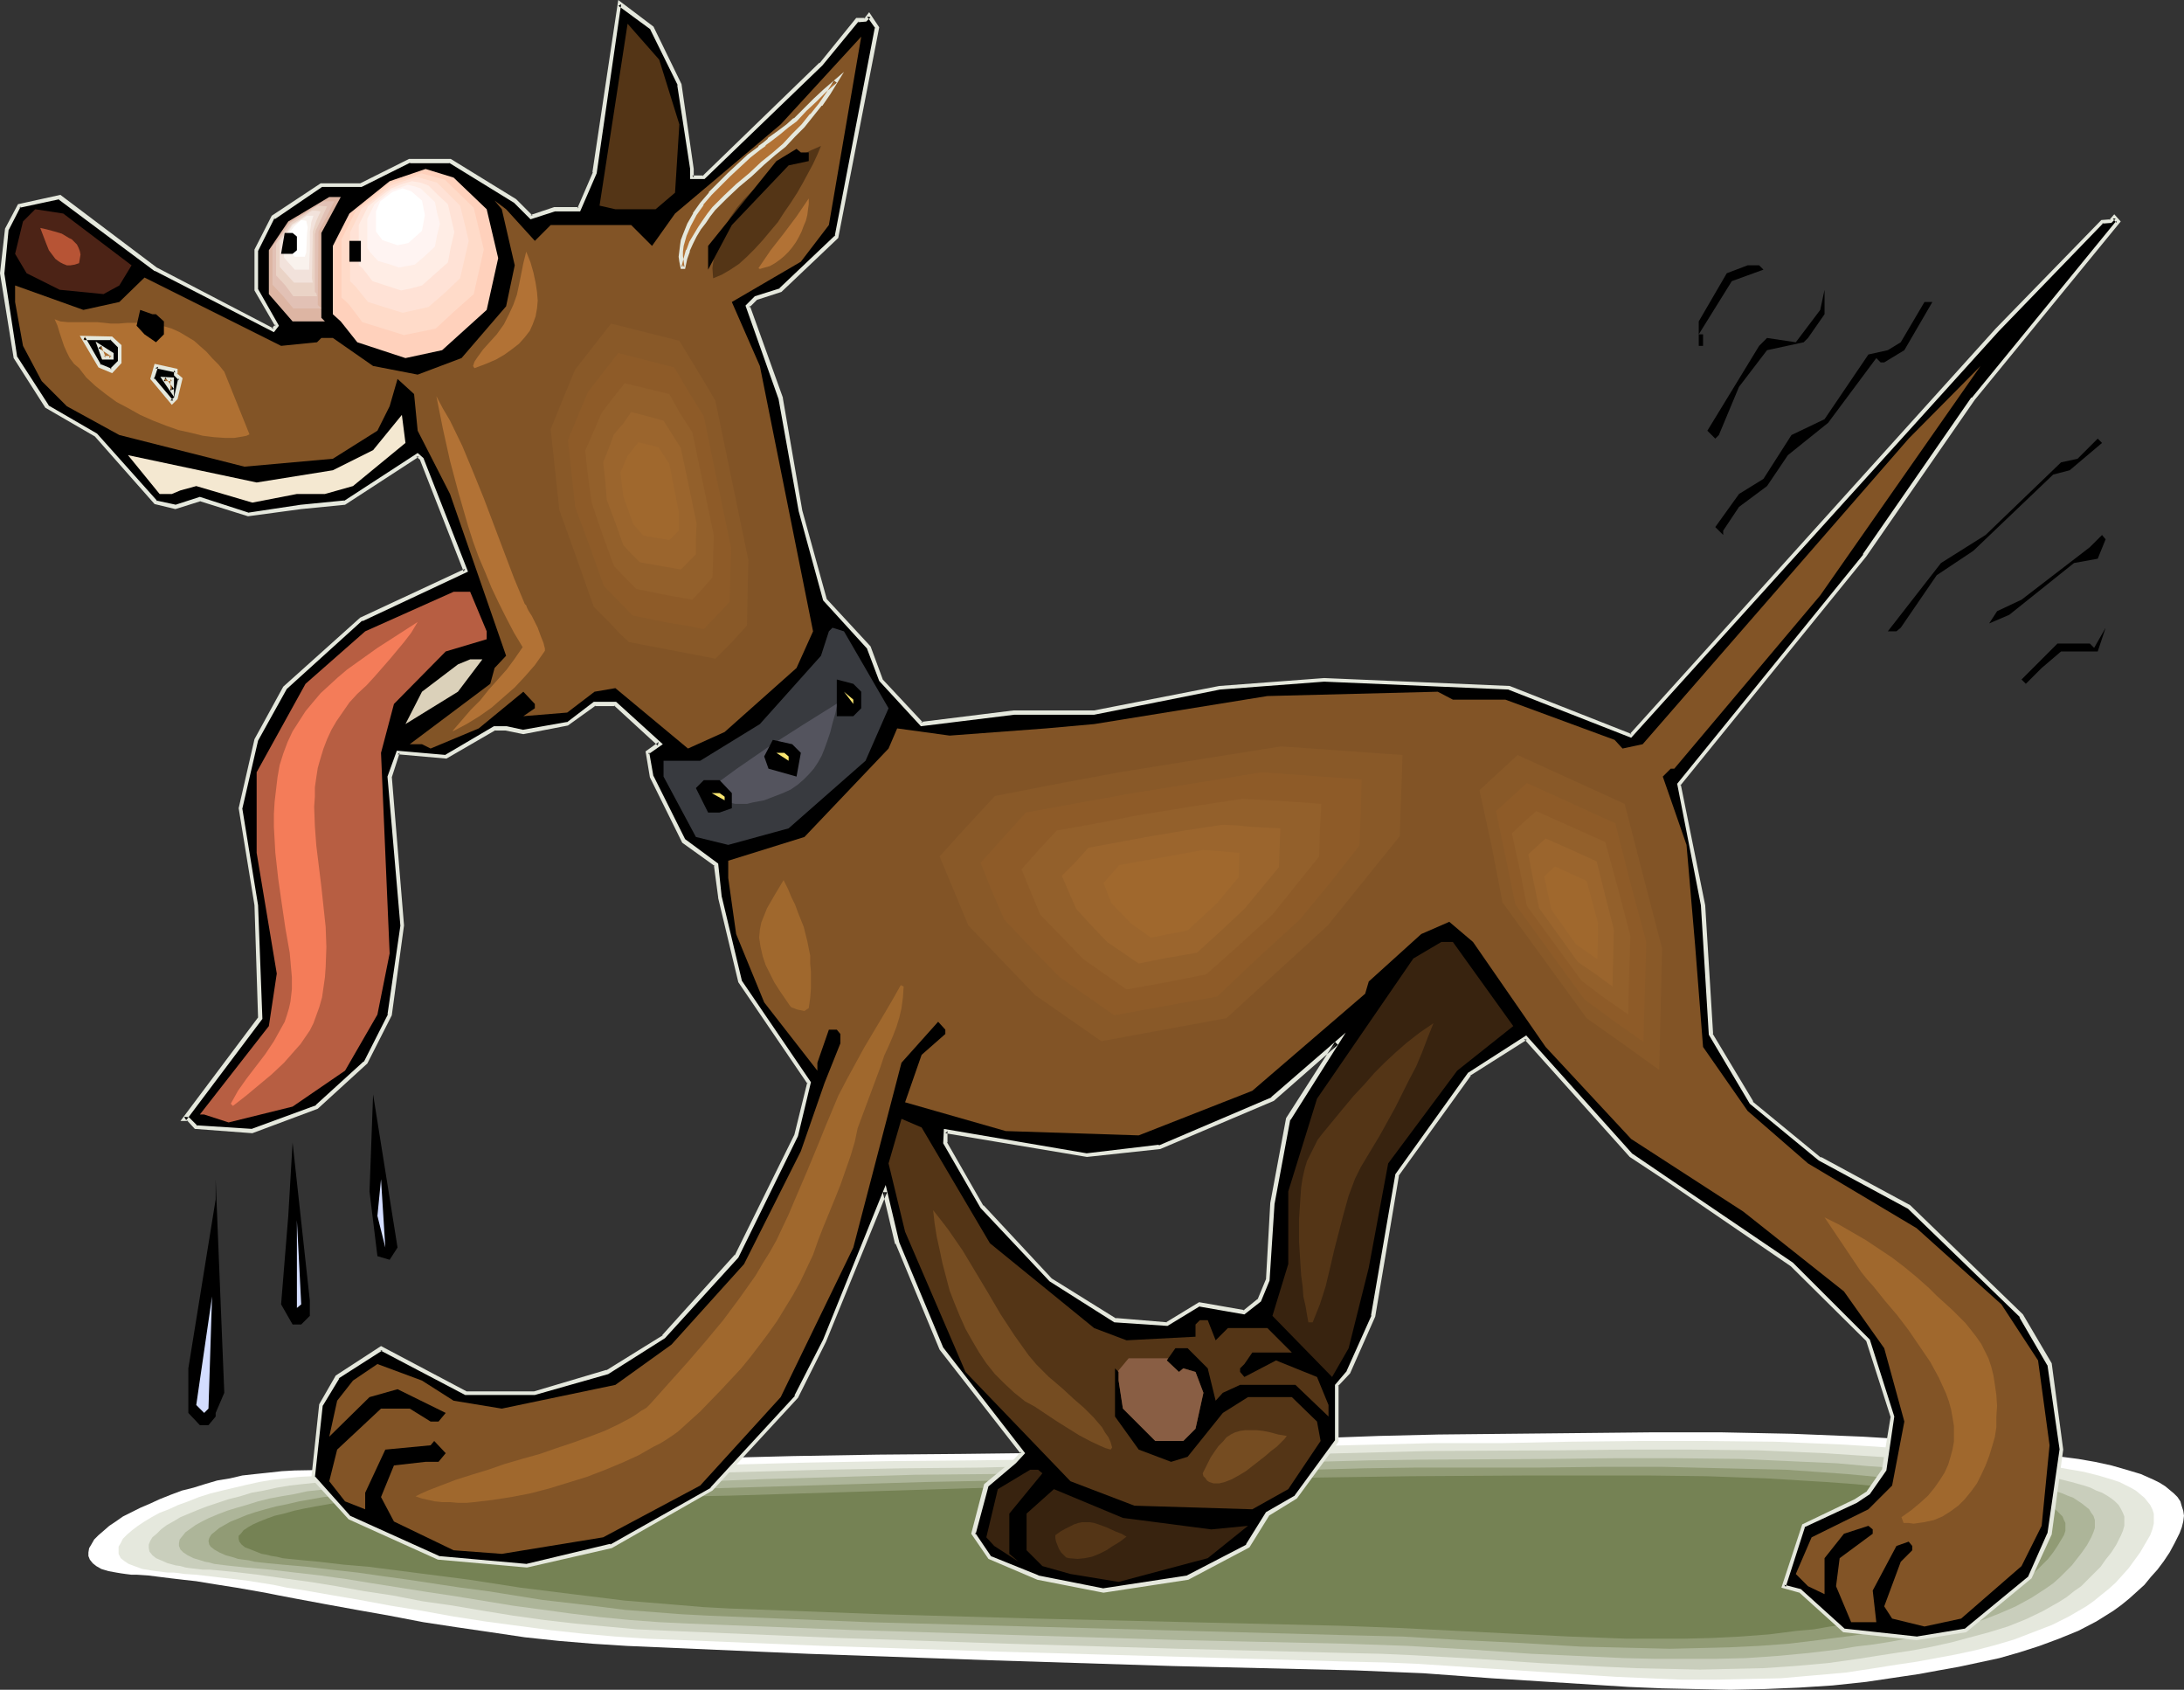 <?xml version="1.0" encoding="UTF-8" standalone="no"?>
<svg
   version="1.0"
   width="129.895mm"
   height="100.473mm"
   id="svg97"
   sodipodi:docname="Dog - Excited 3.wmf"
   xmlns:inkscape="http://www.inkscape.org/namespaces/inkscape"
   xmlns:sodipodi="http://sodipodi.sourceforge.net/DTD/sodipodi-0.dtd"
   xmlns="http://www.w3.org/2000/svg"
   xmlns:svg="http://www.w3.org/2000/svg">
  <rect width="100%" height="100%" fill="#333333" stroke="none"/>
  <sodipodi:namedview
     id="namedview97"
     pagecolor="#ffffff"
     bordercolor="#000000"
     borderopacity="0.25"
     inkscape:showpageshadow="2"
     inkscape:pageopacity="0.0"
     inkscape:pagecheckerboard="0"
     inkscape:deskcolor="#d1d1d1"
     inkscape:document-units="mm" />
  <defs
     id="defs1">
    <pattern
       id="WMFhbasepattern"
       patternUnits="userSpaceOnUse"
       width="6"
       height="6"
       x="0"
       y="0" />
  </defs>
  <path
     style="fill:#ffffff;fill-opacity:1;fill-rule:evenodd;stroke:none"
     d="m 66.256,330.453 9.211,-0.162 9.211,-0.162 18.422,-0.646 18.746,-0.646 18.746,-0.646 18.746,-0.485 18.907,-0.485 19.069,-0.323 18.907,-0.162 13.413,-0.162 13.413,-0.485 13.413,-0.646 13.413,-0.808 26.826,-1.454 13.251,-0.485 13.413,-0.323 31.835,-0.323 15.837,-0.162 h 15.998 l 15.837,0.323 7.918,0.323 7.918,0.323 7.918,0.485 7.918,0.646 7.918,0.808 7.918,0.97 1.454,0.162 1.454,0.162 3.07,0.323 3.555,0.485 3.555,0.485 3.717,0.485 3.717,0.646 3.717,0.808 3.394,0.97 3.232,0.97 1.454,0.646 1.454,0.646 1.293,0.646 1.293,0.808 0.97,0.808 0.97,0.808 0.808,0.808 0.646,0.97 0.323,1.131 0.323,0.97 0.162,1.131 -0.162,1.293 -0.323,1.293 -0.485,1.293 -1.131,2.262 -1.131,2.101 -1.293,1.939 -1.454,1.939 -1.454,1.616 -1.454,1.778 -1.778,1.616 -1.616,1.454 -1.778,1.454 -1.778,1.293 -3.878,2.424 -4.04,2.101 -4.363,1.778 -4.363,1.616 -4.525,1.454 -4.525,1.293 -4.525,0.97 -4.525,0.97 -4.525,0.808 -4.363,0.808 -4.363,0.646 -7.595,1.131 -7.595,0.808 -7.595,0.485 -7.757,0.323 -7.595,0.162 -7.757,-0.162 -7.595,-0.162 -7.595,-0.323 -15.352,-0.97 -15.352,-0.97 -15.352,-1.131 -7.757,-0.323 -7.595,-0.323 -40.885,-0.97 -40.885,-1.293 -41.046,-1.454 -40.885,-1.778 -7.595,-0.485 -7.757,-0.646 -7.595,-0.808 -7.595,-1.131 -7.757,-1.131 -7.434,-1.131 -7.595,-1.454 -7.272,-1.293 -7.11,-1.293 -6.949,-1.293 -3.394,-0.646 -3.232,-0.646 -6.464,-1.131 -3.07,-0.485 -3.07,-0.485 -2.909,-0.485 -2.909,-0.323 -2.747,-0.323 -2.586,-0.323 -2.586,-0.323 -2.424,-0.162 h -1.293 l -1.293,-0.162 -1.131,-0.162 -0.97,-0.162 -1.778,-0.323 -1.616,-0.485 -1.131,-0.646 -0.808,-0.646 -0.646,-0.808 -0.323,-0.808 v -0.808 l 0.162,-0.97 0.485,-0.808 0.646,-1.131 0.97,-0.97 1.131,-0.97 1.293,-1.131 1.454,-0.97 1.616,-1.131 1.939,-0.97 1.939,-0.97 2.262,-0.97 2.101,-0.97 2.424,-0.97 2.586,-0.97 2.586,-0.646 2.586,-0.808 2.747,-0.808 2.909,-0.485 2.747,-0.646 2.909,-0.323 3.07,-0.323 2.909,-0.323 z"
     id="path1" />
  <path
     style="fill:#e5e8dd;fill-opacity:1;fill-rule:evenodd;stroke:none"
     d="m 73.205,331.746 17.938,-0.323 17.938,-0.485 17.938,-0.646 18.261,-0.485 18.261,-0.646 18.261,-0.485 18.261,-0.323 18.422,-0.162 12.928,-0.162 12.928,-0.485 51.874,-2.585 12.928,-0.323 12.928,-0.323 h 15.352 l 15.514,-0.323 15.352,-0.162 h 15.352 l 15.352,0.162 7.757,0.323 7.595,0.323 7.757,0.485 7.595,0.646 7.595,0.646 7.757,0.97 2.747,0.323 3.07,0.323 3.394,0.485 3.394,0.323 7.11,1.293 3.717,0.646 3.232,0.808 3.232,0.97 1.454,0.485 1.293,0.646 1.293,0.646 1.131,0.646 0.97,0.808 0.97,0.808 0.646,0.808 0.646,0.808 0.485,0.97 0.323,0.97 v 1.131 1.131 l -0.323,1.293 -0.485,1.293 -1.131,1.939 -1.131,1.939 -1.293,1.778 -1.293,1.778 -1.454,1.616 -1.454,1.616 -1.616,1.454 -1.616,1.293 -1.778,1.454 -1.616,1.131 -3.878,2.262 -3.878,1.939 -4.202,1.616 -4.202,1.616 -4.363,1.293 -4.363,1.131 -4.525,0.97 -4.363,0.808 -4.363,0.808 -4.363,0.646 -2.101,0.323 -1.939,0.323 -7.434,1.131 -7.272,0.646 -7.434,0.646 -7.272,0.162 -7.434,0.162 h -7.434 l -7.434,-0.323 -7.434,-0.323 -14.867,-0.97 -7.272,-0.485 -7.595,-0.485 -14.706,-0.97 -7.595,-0.323 -7.272,-0.162 -39.592,-1.131 -39.592,-1.131 -39.592,-1.293 -39.592,-1.616 -7.272,-0.485 -7.272,-0.646 -7.434,-0.808 -7.272,-0.97 -7.272,-0.97 -7.272,-1.131 -7.11,-1.293 -6.949,-1.131 -6.949,-1.293 -6.626,-1.131 -6.464,-1.131 -3.232,-0.485 -3.07,-0.646 -6.141,-0.97 -5.656,-0.646 -2.747,-0.323 -2.747,-0.323 -2.586,-0.162 -2.424,-0.323 h -1.454 l -1.293,-0.162 -1.293,-0.162 -1.131,-0.162 -0.97,-0.162 -0.97,-0.162 -1.778,-0.646 -1.293,-0.485 -0.97,-0.646 -0.808,-0.646 -0.485,-0.97 v -0.646 -0.97 l 0.485,-0.808 0.485,-0.97 0.97,-0.97 1.131,-0.97 1.293,-0.97 1.454,-0.97 1.616,-0.97 1.778,-0.97 2.101,-0.808 2.101,-0.97 2.262,-0.808 2.424,-0.97 2.586,-0.808 2.586,-0.646 2.747,-0.646 2.747,-0.646 2.909,-0.646 2.909,-0.485 2.909,-0.323 3.07,-0.323 3.07,-0.162 z"
     id="path2" />
  <path
     style="fill:#c9cebc;fill-opacity:1;fill-rule:evenodd;stroke:none"
     d="m 80.315,332.716 17.291,-0.162 17.291,-0.323 17.614,-0.323 17.453,-0.646 35.229,-0.97 17.776,-0.323 17.614,-0.162 12.605,-0.323 12.443,-0.323 50.096,-2.424 12.605,-0.323 12.605,-0.323 29.573,-0.162 14.867,-0.162 h 14.867 l 15.029,0.162 14.867,0.646 7.272,0.485 7.434,0.485 7.434,0.646 7.434,0.808 2.586,0.323 3.07,0.323 3.232,0.485 3.394,0.323 6.949,1.131 3.394,0.646 3.232,0.808 2.909,0.808 1.454,0.485 1.293,0.646 1.293,0.485 1.131,0.646 0.97,0.646 0.808,0.646 0.808,0.808 0.485,0.808 0.485,0.97 0.323,0.808 v 0.97 1.131 l -0.323,1.131 -0.485,1.131 -0.97,1.939 -1.131,1.778 -1.293,1.616 -1.131,1.616 -1.454,1.454 -1.454,1.454 -1.454,1.454 -1.616,1.131 -1.616,1.293 -1.778,1.131 -3.717,2.101 -3.717,1.778 -4.04,1.616 -4.202,1.293 -4.202,1.131 -4.202,1.131 -4.363,0.97 -4.202,0.808 -4.202,0.646 -2.101,0.323 -2.101,0.323 -4.04,0.646 -6.949,0.97 -7.272,0.646 -7.11,0.485 -7.11,0.162 -7.11,0.162 -7.11,-0.162 -7.272,-0.162 -7.11,-0.323 -14.382,-0.808 -14.382,-0.97 -14.221,-0.808 -7.272,-0.323 -7.11,-0.162 -38.299,-0.97 -38.299,-1.131 -38.299,-1.293 -38.299,-1.616 -6.949,-0.323 -6.949,-0.646 -6.949,-0.646 -6.949,-0.808 -6.949,-0.97 -6.949,-1.131 -6.626,-1.131 -6.787,-0.97 -6.626,-1.293 -6.464,-0.97 -6.302,-1.131 -5.979,-0.97 -5.979,-0.808 -5.818,-0.808 -5.494,-0.646 -5.171,-0.485 h -1.616 l -1.293,-0.162 -1.454,-0.162 -1.131,-0.162 -1.131,-0.323 -1.131,-0.162 -1.778,-0.485 -1.454,-0.646 -1.131,-0.485 -0.808,-0.646 -0.646,-0.808 -0.162,-0.808 v -0.808 l 0.323,-0.808 0.485,-0.808 0.97,-0.808 0.97,-0.97 1.293,-0.97 1.454,-0.808 1.616,-0.97 1.939,-0.808 1.939,-0.808 2.101,-0.808 2.424,-0.808 2.424,-0.808 2.586,-0.646 2.586,-0.808 2.747,-0.485 2.909,-0.646 2.909,-0.485 2.909,-0.323 3.07,-0.323 3.07,-0.323 3.07,-0.162 z"
     id="path3" />
  <path
     style="fill:#adb599;fill-opacity:1;fill-rule:evenodd;stroke:none"
     d="m 87.426,334.008 h 16.645 l 16.968,-0.162 16.806,-0.485 16.968,-0.323 16.968,-0.646 16.968,-0.485 16.968,-0.485 17.13,-0.162 12.12,-0.323 11.958,-0.323 24.24,-1.131 24.24,-0.97 12.12,-0.323 11.958,-0.162 28.765,-0.162 14.382,-0.162 h 14.382 l 14.382,0.162 14.221,0.646 7.272,0.323 7.11,0.646 7.11,0.485 7.11,0.808 2.586,0.323 2.909,0.162 3.07,0.485 3.394,0.323 6.626,0.97 3.394,0.646 3.07,0.646 2.909,0.808 1.454,0.485 1.131,0.485 1.293,0.485 0.97,0.646 0.97,0.646 0.808,0.646 0.808,0.646 0.485,0.808 0.485,0.646 0.323,0.97 v 0.97 0.808 l -0.323,0.97 -0.485,1.131 -0.97,1.778 -1.131,1.616 -1.131,1.454 -1.131,1.454 -1.454,1.454 -1.293,1.293 -1.454,1.293 -1.616,1.131 -3.232,2.101 -3.555,1.939 -3.717,1.616 -3.717,1.454 -4.04,1.131 -4.04,1.131 -4.04,0.97 -4.202,0.808 -4.202,0.808 -4.04,0.646 -4.04,0.485 -3.878,0.646 -6.787,0.808 -6.949,0.646 -6.949,0.485 -6.787,0.162 h -6.949 -6.949 l -6.787,-0.162 -6.949,-0.323 -13.898,-0.646 -6.949,-0.485 -6.949,-0.485 -13.898,-0.808 -13.898,-0.485 -36.845,-0.808 -37.006,-1.131 -36.845,-1.131 -37.006,-1.454 -6.626,-0.323 -6.626,-0.485 -6.626,-0.646 -6.626,-0.808 -13.09,-1.778 -12.766,-2.101 -6.464,-0.97 -6.141,-0.97 -6.141,-0.97 -5.979,-0.97 -5.818,-0.808 -5.656,-0.646 -5.494,-0.646 -5.494,-0.485 -1.454,-0.162 -1.616,-0.162 -1.454,-0.162 -1.293,-0.162 -1.293,-0.162 -1.131,-0.323 -0.97,-0.162 -0.97,-0.323 -1.616,-0.485 -1.293,-0.646 -0.97,-0.646 -0.646,-0.646 -0.323,-0.808 v -0.646 l 0.162,-0.808 0.646,-0.808 0.646,-0.808 1.131,-0.808 1.131,-0.808 1.454,-0.808 1.616,-0.808 1.939,-0.808 2.101,-0.808 2.101,-0.646 2.262,-0.646 2.586,-0.808 2.586,-0.646 2.586,-0.485 2.909,-0.485 2.909,-0.646 5.979,-0.646 6.141,-0.485 z"
     id="path4" />
  <path
     style="fill:#919b75;fill-opacity:1;fill-rule:evenodd;stroke:none"
     d="m 94.374,335.14 16.322,0.162 16.16,-0.162 16.322,-0.162 16.322,-0.485 32.643,-0.97 16.322,-0.485 16.483,-0.323 11.635,-0.162 11.635,-0.485 46.702,-1.778 11.797,-0.323 11.635,-0.162 h 27.634 l 13.898,-0.162 h 13.898 l 13.736,0.323 13.898,0.323 6.949,0.485 6.787,0.485 6.787,0.646 6.949,0.646 2.586,0.162 2.747,0.323 2.909,0.323 3.232,0.323 6.464,0.808 3.232,0.646 2.909,0.646 2.909,0.646 2.586,0.97 1.131,0.485 0.97,0.485 0.97,0.485 0.808,0.646 0.646,0.646 0.646,0.646 0.323,0.808 0.323,0.646 v 0.808 0.97 l -0.323,0.97 -0.485,0.808 -0.97,1.616 -0.97,1.454 -1.131,1.454 -1.293,1.293 -1.293,1.293 -1.293,1.131 -2.909,2.101 -3.07,1.939 -3.394,1.778 -3.555,1.454 -3.717,1.293 -3.878,1.131 -3.878,0.97 -3.878,0.808 -4.04,0.808 -7.918,1.293 -3.878,0.485 -3.717,0.485 -6.626,0.808 -6.626,0.485 -6.626,0.323 -6.626,0.162 -6.787,0.162 -6.626,-0.162 -13.413,-0.323 -13.251,-0.808 -13.413,-0.646 -13.413,-0.808 -13.251,-0.323 -35.714,-0.97 -35.552,-0.97 -35.714,-0.97 -35.714,-1.454 -6.141,-0.323 -6.302,-0.485 -6.302,-0.485 -6.302,-0.808 -12.443,-1.454 -12.12,-1.939 -6.141,-0.808 -11.797,-1.778 -5.818,-0.808 -5.656,-0.808 -5.818,-0.646 -5.494,-0.646 -5.494,-0.485 -1.616,-0.162 -1.778,-0.162 -1.454,-0.162 -1.454,-0.162 -1.293,-0.323 -1.293,-0.162 -1.131,-0.162 -0.97,-0.323 -1.778,-0.485 -1.454,-0.646 -1.131,-0.646 -0.808,-0.646 -0.323,-0.485 -0.162,-0.808 0.162,-0.646 0.485,-0.808 0.808,-0.646 0.97,-0.808 1.131,-0.646 1.454,-0.808 1.616,-0.646 1.939,-0.808 1.939,-0.646 2.262,-0.646 2.424,-0.646 2.424,-0.485 2.747,-0.646 2.747,-0.485 2.747,-0.485 2.909,-0.323 6.141,-0.646 6.302,-0.323 z"
     id="path5" />
  <path
     style="fill:#758254;fill-opacity:1;fill-rule:evenodd;stroke:none"
     d="m 101.323,336.271 15.675,0.323 15.837,0.162 15.675,-0.323 15.675,-0.323 15.837,-0.485 15.675,-0.485 31.512,-0.97 22.462,-0.646 22.462,-0.808 22.462,-0.646 11.312,-0.162 11.15,-0.162 26.664,-0.162 h 13.251 13.413 l 13.251,0.162 13.413,0.485 13.251,0.808 6.626,0.485 6.626,0.646 2.424,0.323 2.586,0.162 2.909,0.323 3.07,0.323 6.302,0.808 3.07,0.485 2.909,0.485 2.586,0.646 2.586,0.808 0.97,0.485 1.131,0.485 0.808,0.485 0.808,0.485 0.646,0.646 0.646,0.485 0.323,0.646 0.162,0.808 0.162,0.646 -0.162,0.808 -0.162,0.808 -0.485,0.808 -0.808,1.454 -1.131,1.293 -0.97,1.293 -1.293,1.131 -1.131,1.131 -1.293,1.131 -2.909,1.939 -2.909,1.616 -3.232,1.616 -3.555,1.293 -3.555,1.131 -3.717,0.97 -3.717,0.97 -3.717,0.646 -3.878,0.808 -7.595,0.97 -3.717,0.646 -3.717,0.323 -6.302,0.808 -6.464,0.485 -6.302,0.323 -6.464,0.162 h -6.302 -6.464 l -12.928,-0.485 -12.928,-0.646 -12.766,-0.646 -12.766,-0.646 -12.928,-0.485 -34.259,-0.808 -34.421,-0.808 -34.421,-0.97 -34.259,-1.293 -5.979,-0.323 -5.818,-0.485 -11.797,-0.97 -11.797,-1.454 -11.635,-1.454 -11.474,-1.778 -11.312,-1.454 -11.312,-1.454 -5.656,-0.485 -5.494,-0.646 -1.778,-0.162 -1.778,-0.162 -1.616,-0.162 -1.616,-0.162 -1.454,-0.162 -1.293,-0.323 -1.131,-0.162 -1.293,-0.323 -0.97,-0.162 -0.808,-0.323 -0.808,-0.323 -0.808,-0.323 -1.293,-0.485 -0.808,-0.646 -0.485,-0.646 -0.162,-0.646 v -0.646 l 0.485,-0.485 0.646,-0.808 0.97,-0.646 1.131,-0.646 1.454,-0.646 1.616,-0.646 1.778,-0.646 2.101,-0.485 2.262,-0.646 2.262,-0.485 2.586,-0.485 2.747,-0.485 2.747,-0.485 2.909,-0.323 2.909,-0.323 6.141,-0.485 6.464,-0.323 z"
     id="path6" />
  <path
     style="fill:#000000;fill-opacity:1;fill-rule:evenodd;stroke:none"
     d="m 286.032,270.342 3.555,-18.906 10.827,-16.967 -14.382,12.443 -25.371,10.827 -16.322,1.939 -31.835,-5.494 v 2.585 l 8.242,14.382 15.352,16.482 14.544,9.049 11.635,0.97 7.434,-4.525 10.019,1.778 3.394,-2.585 1.778,-4.686 z M 152.712,19.068 l 2.909,18.906 v 1.939 h 2.586 l 26.341,-25.531 8.242,-9.857 h 1.778 l 0.808,-0.97 1.778,2.747 -9.05,46.861 -12.605,11.958 -5.494,1.778 -1.939,1.939 7.434,20.684 4.525,25.37 5.333,19.876 10.019,10.827 2.586,7.11 9.211,10.019 20.846,-2.585 h 17.938 l 28.118,-5.494 23.594,-1.939 41.531,1.939 27.472,10.665 82.254,-91.137 23.594,-24.4 h 1.939 l 0.808,-0.97 0.808,0.97 -32.482,39.751 -24.402,35.227 -41.854,51.547 5.494,27.147 1.778,28.925 9.05,15.351 15.514,12.766 19.877,10.665 25.371,24.562 6.302,10.827 2.586,19.229 -2.586,18.906 -4.363,9.857 -14.706,11.958 -10.827,1.778 -16.322,-1.778 -9.858,-9.049 -3.717,-0.97 4.525,-13.574 11.635,-5.494 2.909,-1.939 3.555,-5.171 1.778,-11.958 -5.333,-17.129 -17.291,-17.129 -28.118,-19.068 -7.918,-5.332 -23.755,-26.501 -12.605,8.241 -16.322,22.784 -5.333,31.51 -5.494,12.604 -2.747,2.909 v 12.604 l -9.211,12.604 -6.302,3.717 -4.363,7.272 -13.574,7.11 -18.907,2.909 -14.706,-2.909 -10.827,-4.363 -3.717,-5.494 2.909,-10.827 6.302,-5.332 1.778,-1.939 -18.099,-23.592 -10.019,-23.592 -2.747,-11.635 -13.574,33.449 -6.302,12.766 -19.069,20.684 -22.624,12.766 -18.907,4.525 -19.877,-1.778 -20.038,-9.049 -8.08,-9.049 1.778,-16.321 3.555,-6.302 9.858,-6.464 19.069,10.019 h 15.514 l 16.322,-4.686 12.605,-7.918 16.322,-18.098 13.574,-27.147 2.747,-11.796 -15.514,-22.784 -4.525,-18.906 -0.808,-7.272 -7.272,-5.332 -7.11,-14.543 -0.97,-5.332 2.586,-1.939 -9.858,-9.049 h -4.686 l -6.141,4.525 -9.858,1.778 -3.878,-0.808 h -2.586 l -10.989,6.302 -10.827,-0.808 -1.778,5.332 2.747,33.449 -2.747,20.037 -5.494,10.827 -10.827,9.857 -14.544,5.494 -12.605,-0.808 -1.778,-1.939 h -0.97 l 17.13,-22.623 -0.808,-25.37 -3.555,-21.815 3.555,-15.351 6.302,-11.635 17.13,-15.513 23.594,-10.988 -9.858,-25.047 -0.97,-0.808 -16.322,10.665 -9.858,0.97 -11.797,1.778 -10.989,-3.555 -5.494,1.778 L 35.067,112.952 21.493,97.763 10.504,91.299 3.394,80.472 0.485,61.405 1.454,51.386 4.202,46.215 13.413,44.276 35.067,60.597 61.408,74.17 62.216,73.201 57.691,65.121 v -8.888 l 3.717,-7.433 10.827,-7.11 h 8.888 l 10.989,-5.494 h 9.05 l 14.544,8.887 3.717,3.717 5.171,-1.778 h 5.494 l 3.555,-8.08 5.656,-38.135 7.272,5.494 z"
     id="path7" />
  <path
     style="fill:#e5e8dd;fill-opacity:1;fill-rule:evenodd;stroke:none"
     d="m 286.516,270.342 v 0.162 l 3.555,-19.068 v 0.323 l 12.443,-19.714 -16.806,14.543 h 0.162 l -25.371,10.827 v -0.162 l -16.322,1.939 h 0.162 l -32.158,-5.494 -0.162,3.232 8.403,14.543 15.514,16.482 14.544,9.211 11.958,0.808 7.434,-4.525 -0.323,0.162 10.181,1.778 3.717,-2.909 1.939,-4.686 1.131,-17.452 h -0.97 l -0.97,17.29 v -0.162 l -1.939,4.686 0.162,-0.323 -3.394,2.747 0.323,-0.162 -10.181,-1.778 -7.434,4.525 h 0.323 l -11.635,-0.97 0.162,0.162 -14.544,-9.049 v 0 l -15.352,-16.482 v 0.162 l -8.242,-14.382 0.162,0.162 v -2.585 l -0.485,0.485 31.835,5.332 16.483,-1.778 25.533,-10.827 14.382,-12.604 -0.646,-0.646 -10.989,17.129 -3.555,19.068 v 0 z"
     id="path8" />
  <path
     style="fill:#e5e8dd;fill-opacity:1;fill-rule:evenodd;stroke:none"
     d="m 152.389,19.229 -0.162,-0.162 2.909,18.906 v 0 2.262 h 3.232 l 26.502,-25.531 v 0 l 8.242,-10.019 -0.323,0.323 1.939,-0.162 0.97,-0.97 -0.808,-0.162 1.939,2.747 -0.162,-0.323 -9.05,47.023 0.162,-0.323 -12.605,11.958 h 0.162 l -5.656,1.778 -2.101,2.101 7.434,21.007 v 0 l 4.525,25.208 v 0 l 5.494,20.037 10.019,10.988 -0.162,-0.162 2.747,7.272 9.373,10.18 21.008,-2.585 v 0 h 17.938 l 28.28,-5.656 23.432,-1.778 v 0 l 41.531,1.778 h -0.162 l 27.634,10.827 82.578,-91.299 23.594,-24.4 -0.323,0.162 2.101,-0.162 0.97,-0.97 h -0.646 l 0.808,0.97 V 49.608 L 443.268,89.36 h -0.162 l -24.402,35.227 h 0.162 l -41.854,51.547 5.333,27.309 v 0 l 1.778,29.086 9.211,15.513 15.514,12.766 20.038,10.827 -0.162,-0.162 25.371,24.562 h -0.162 l 6.302,10.827 v -0.162 l 2.747,19.068 v -0.162 l -2.747,19.068 v -0.162 l -4.363,9.857 0.162,-0.162 -14.544,11.958 0.162,-0.162 -10.827,1.778 h 0.162 l -16.322,-1.778 0.162,0.162 -10.019,-9.049 -3.717,-0.97 0.323,0.485 4.363,-13.574 -0.162,0.162 11.797,-5.494 v 0 l 2.909,-1.939 3.717,-5.332 1.778,-12.119 -5.494,-17.29 -17.291,-17.29 -28.118,-19.068 -8.08,-5.494 0.162,0.162 -23.917,-26.663 -13.09,8.403 -16.322,22.784 -5.494,31.833 0.162,-0.162 -5.656,12.604 0.162,-0.162 -2.747,3.232 v 12.604 -0.162 l -9.211,12.604 0.162,-0.162 -6.464,3.717 -4.525,7.272 h 0.162 l -13.413,6.948 h 0.162 l -19.069,2.909 h 0.162 l -14.706,-2.909 h 0.162 l -10.827,-4.363 0.162,0.162 -3.717,-5.494 0.162,0.485 2.909,-10.827 -0.162,0.162 6.302,-5.332 2.101,-2.262 -18.422,-23.754 v 0 l -9.858,-23.592 v 0 l -3.07,-12.927 -14.059,34.742 -6.464,12.604 h 0.162 l -19.069,20.684 h 0.162 l -22.624,12.766 v -0.162 l -18.907,4.525 h 0.162 l -19.877,-1.778 h 0.162 l -20.038,-9.049 0.162,0.162 -8.08,-9.049 v 0.323 l 1.778,-16.321 v 0.162 l 3.717,-6.14 h -0.162 l 9.858,-6.302 h -0.485 l 19.069,10.019 h 15.675 l 16.483,-4.686 12.766,-8.08 16.483,-18.098 13.413,-27.309 2.909,-12.119 L 166.771,220.41 v 0 l -4.525,-18.906 v 0.162 l -0.808,-7.595 -7.434,-5.494 0.162,0.323 -7.272,-14.543 v 0.162 l -0.97,-5.494 -0.162,0.485 3.232,-2.262 -10.504,-9.534 h -5.01 l -6.141,4.686 0.162,-0.162 -10.019,1.778 h 0.162 l -3.717,-0.808 h -2.909 l -10.989,6.464 h 0.323 l -11.15,-0.97 -2.101,5.817 2.909,33.611 v -0.162 l -2.909,20.037 0.162,-0.162 -5.494,10.827 v -0.162 l -10.827,9.857 h 0.162 l -14.544,5.332 h 0.162 l -12.605,-0.808 0.323,0.162 -1.939,-1.939 -1.131,-0.162 0.485,0.808 17.13,-22.784 -0.97,-25.531 v 0 l -3.555,-21.815 v 0.162 l 3.555,-15.351 v 0 l 6.464,-11.635 -0.162,0.162 17.13,-15.513 v 0.162 l 23.755,-11.15 -10.019,-25.531 -1.293,-1.131 -16.645,10.827 0.162,-0.162 -9.858,0.97 -11.797,1.778 h 0.162 l -10.989,-3.555 -5.494,1.778 h 0.162 l -4.525,-0.97 0.323,0.162 -13.574,-15.19 -11.15,-6.464 0.323,0.162 -7.11,-10.988 v 0.162 L 0.97,61.405 v 0.162 l 0.97,-10.019 v 0.162 l 2.747,-5.332 -0.323,0.323 9.05,-1.939 H 13.09 L 34.744,60.92 h 0.162 l 26.664,13.735 1.131,-1.454 -4.686,-8.241 v 0.162 -8.888 0.162 l 3.717,-7.433 v 0.323 l 10.666,-7.272 h -0.162 9.05 l 10.989,-5.494 -0.162,0.162 h 9.05 l -0.323,-0.162 14.706,9.049 -0.162,-0.162 3.878,3.878 5.494,-1.778 h -0.162 5.818 l 3.717,-8.564 5.494,-37.974 -0.646,0.323 7.272,5.333 -0.162,-0.162 6.302,12.766 0.808,-0.323 L 146.894,5.979 138.976,0 l -5.818,38.782 0.162,-0.162 -3.555,8.241 0.323,-0.323 h -5.494 l -5.333,1.778 0.485,0.162 -3.717,-3.717 -14.706,-9.049 h -9.373 l -10.989,5.494 h 0.162 -9.05 l -10.989,7.272 -3.878,7.595 v 9.211 l 4.686,8.08 v -0.485 l -0.808,0.97 h 0.485 L 35.229,60.112 v 0 L 13.574,43.791 4.04,45.892 1.131,51.386 0,61.405 3.07,80.472 10.181,91.622 21.331,98.086 v 0 l 13.413,15.19 4.686,1.131 5.656,-1.778 h -0.162 l 10.827,3.393 11.958,-1.616 9.858,-0.97 16.645,-10.827 h -0.646 l 0.97,0.808 -0.162,-0.162 9.858,25.208 0.323,-0.646 -23.594,10.988 -17.291,15.513 -6.464,11.796 -3.555,15.513 3.555,21.815 v 0 l 0.808,25.37 v -0.162 l -17.453,23.269 h 1.778 l -0.323,-0.162 1.778,1.939 12.928,0.97 14.706,-5.494 L 82.578,238.993 88.072,228.166 90.819,207.968 88.072,174.518 v 0.162 l 1.778,-5.494 -0.485,0.323 10.989,0.97 11.15,-6.464 -0.323,0.162 h 2.586 -0.162 l 4.04,0.808 10.019,-1.939 6.302,-4.525 -0.323,0.162 h 4.686 l -0.323,-0.162 9.858,9.049 0.162,-0.808 -2.909,2.101 0.97,5.817 7.272,14.705 7.434,5.332 -0.323,-0.323 0.97,7.272 v 0.162 l 4.525,18.906 15.514,22.784 v -0.323 l -2.909,11.796 v 0 l -13.413,27.147 v -0.162 l -16.322,18.098 h 0.162 l -12.766,7.918 0.162,-0.162 -16.322,4.848 h 0.162 -15.514 0.162 l -19.23,-10.18 -10.181,6.625 -3.717,6.464 -1.778,16.644 8.403,9.211 20.038,9.049 20.038,1.778 19.069,-4.363 22.624,-12.927 19.23,-20.845 6.302,-12.604 13.736,-33.611 h -0.97 l 2.747,11.635 h 0.162 l 9.858,23.754 18.261,23.431 v -0.485 l -1.778,1.939 -6.464,5.332 -2.909,11.15 3.878,5.656 10.989,4.686 14.867,2.909 19.069,-2.909 13.736,-7.272 4.525,-7.272 -0.162,0.162 6.302,-3.878 9.373,-12.766 V 311.224 l -0.162,0.323 2.747,-2.909 5.656,-12.766 5.333,-31.672 -0.162,0.162 16.322,-22.623 h -0.162 l 12.766,-8.08 -0.646,-0.162 23.755,26.501 8.08,5.332 28.118,19.229 -0.162,-0.162 17.291,17.129 -0.162,-0.162 5.494,17.129 v -0.162 l -1.939,11.796 0.162,-0.162 -3.717,5.332 0.162,-0.162 -2.747,1.778 v 0 l -11.797,5.656 -4.686,14.22 4.04,1.131 -0.162,-0.162 10.019,9.049 16.483,1.778 11.15,-1.778 14.706,-12.119 4.525,-9.857 2.586,-19.068 -2.586,-19.391 -6.464,-10.988 -25.371,-24.562 -20.038,-10.827 v 0.162 l -15.352,-12.604 h 0.162 l -9.211,-15.351 0.162,0.162 -1.778,-28.925 v 0 l -5.494,-27.147 -0.162,0.323 41.854,-51.547 v 0 L 443.915,89.845 v 0 l 32.805,-40.075 -1.454,-1.616 -1.131,1.293 0.323,-0.162 -2.101,0.162 -23.755,24.4 -82.254,91.137 h 0.485 l -27.472,-10.827 -41.693,-1.778 v 0 l -23.594,1.778 -28.118,5.494 v 0 h -17.938 -0.162 l -20.846,2.585 0.485,0.162 -9.211,-9.857 0.162,0.162 -2.747,-7.433 -10.019,-10.827 0.162,0.162 -5.494,-19.876 v 0 l -4.363,-25.208 v -0.162 l -7.434,-20.684 -0.162,0.485 1.939,-1.939 -0.162,0.162 5.494,-1.778 12.766,-12.119 9.211,-47.346 -2.262,-3.393 -1.131,1.454 0.323,-0.162 h -2.101 L 184.224,14.22 V 14.058 l -26.341,25.531 0.323,-0.162 h -2.586 l 0.323,0.485 v -1.939 0 l -2.747,-19.068 z"
     id="path9" />
  <path
     style="fill:#543516;fill-opacity:1;fill-rule:evenodd;stroke:none"
     d="m 152.712,27.955 -0.97,15.351 -4.363,3.717 h -9.05 l -3.555,-0.808 6.302,-40.883 7.11,8.08 z"
     id="path10" />
  <path
     style="fill:#825426;fill-opacity:1;fill-rule:evenodd;stroke:none"
     d="m 180.022,58.819 -15.514,9.049 6.302,14.382 11.958,59.627 -3.717,8.241 -16.16,14.382 -8.242,3.717 -16.322,-13.574 -4.686,0.808 -6.141,4.686 -9.858,0.808 2.586,-1.778 v -0.97 l -2.586,-2.747 -10.019,8.241 -10.827,4.525 -1.939,-0.97 h -2.747 l 18.099,-13.574 0.97,-3.555 2.586,-2.747 -12.605,-36.358 -7.272,-14.22 -0.808,-8.241 -3.717,-3.393 -1.778,6.14 -2.747,5.494 L 74.821,103.095 54.944,104.873 26.826,97.763 15.029,91.299 9.373,85.643 5.171,77.725 3.394,67.868 v -3.717 l 15.352,5.494 8.08,-1.778 5.656,-5.494 30.704,15.351 8.08,-0.808 0.97,-0.97 h 2.586 l 9.05,6.302 10.019,1.939 9.858,-3.717 10.019,-11.635 1.939,-9.211 -2.909,-12.604 -1.616,-1.939 2.586,1.939 6.464,7.11 3.555,-3.555 h 18.099 l 4.686,4.686 5.171,-7.272 23.755,-20.037 18.099,-19.714 -7.272,42.337 z"
     id="path11" />
  <path
     style="fill:#543516;fill-opacity:1;fill-rule:evenodd;stroke:none"
     d="m 184.547,32.803 -0.808,1.939 -0.97,2.101 -1.131,2.101 -1.131,2.101 -1.293,2.262 -1.454,2.262 -1.454,2.101 -1.454,2.262 -1.778,2.101 -1.616,1.939 -1.778,1.939 -1.778,1.778 -1.778,1.616 -1.939,1.293 -1.939,1.131 -1.939,0.808 -0.162,-2.262 0.323,-2.424 0.485,-2.262 0.808,-2.424 1.131,-2.101 1.293,-2.262 1.454,-2.101 1.616,-1.939 1.939,-1.939 1.939,-1.939 2.101,-1.616 2.101,-1.616 2.262,-1.454 2.424,-1.293 2.262,-1.131 z"
     id="path12" />
  <path
     style="fill:#af7032;fill-opacity:1;fill-rule:evenodd;stroke:none"
     d="m 12.282,71.746 1.293,0.485 1.616,0.162 h 6.626 l 1.616,0.162 1.454,0.162 h 1.778 l 1.939,-0.162 h 3.555 l 1.778,0.162 1.616,0.323 1.454,0.323 1.616,0.485 1.778,0.808 1.616,0.97 1.616,0.97 1.454,1.293 1.293,1.131 1.293,1.454 1.454,1.454 1.293,1.616 5.656,14.058 -0.646,0.323 -0.808,0.162 -0.97,0.162 -0.97,0.162 h -2.101 l -2.424,-0.162 -2.586,-0.323 -2.586,-0.646 -2.909,-0.646 -2.747,-0.97 -2.909,-1.131 -2.909,-1.293 -2.586,-1.454 -2.747,-1.454 -2.424,-1.778 -2.262,-1.778 -2.101,-1.939 -1.616,-2.101 -1.131,-0.97 -0.97,-1.293 -0.646,-1.293 -0.646,-1.454 -0.97,-2.909 -0.485,-1.616 z"
     id="path13" />
  <path
     style="fill:#000000;fill-opacity:1;fill-rule:evenodd;stroke:none"
     d="m 181.8,34.257 v 1.939 l -4.525,0.97 -12.766,13.412 -5.333,10.019 v -5.332 l 15.352,-19.068 4.525,-2.747 0.97,0.808 z"
     id="path14" />
  <path
     style="fill:#ffd1bc;fill-opacity:1;fill-rule:evenodd;stroke:none"
     d="m 109.403,47.023 2.586,10.988 -2.586,11.635 -10.019,9.049 -8.242,1.778 L 80.315,76.917 76.598,72.231 74.821,70.615 V 55.264 l 3.717,-7.272 9.05,-7.272 8.08,-2.747 6.302,1.939 z"
     id="path15" />
  <path
     style="fill:#ffdbc9;fill-opacity:1;fill-rule:evenodd;stroke:none"
     d="m 106.494,46.7 1.131,4.686 1.131,4.686 -2.262,10.019 -4.363,3.878 -4.202,3.878 -7.11,1.454 -4.686,-1.454 -4.686,-1.454 -1.454,-1.939 -1.616,-2.101 -0.808,-0.808 -0.808,-0.646 V 53.81 l 1.616,-3.232 1.616,-3.232 3.878,-3.07 3.878,-3.232 3.555,-0.97 3.394,-1.131 5.333,1.454 z"
     id="path16" />
  <path
     style="fill:#ffe2d6;fill-opacity:1;fill-rule:evenodd;stroke:none"
     d="m 103.424,46.215 0.97,3.878 0.97,4.04 -1.939,8.403 -3.394,3.232 -3.717,3.232 -2.909,0.646 -2.909,0.646 -7.757,-2.424 -1.454,-1.778 -1.293,-1.616 -0.323,-0.323 -0.323,-0.323 -0.646,-0.646 V 52.194 l 1.293,-2.585 0.646,-1.293 0.646,-1.454 3.232,-2.424 3.394,-2.747 5.656,-1.939 2.424,0.646 2.262,0.646 2.586,2.585 z"
     id="path17" />
  <path
     style="fill:#ffede5;fill-opacity:1;fill-rule:evenodd;stroke:none"
     d="m 100.677,45.892 1.454,6.302 -0.808,3.393 -0.646,3.393 -2.909,2.585 -2.909,2.585 -2.424,0.646 -2.262,0.485 -6.464,-2.101 -0.485,-0.646 -0.485,-0.646 -1.131,-1.454 -0.485,-0.485 -0.485,-0.323 v -9.049 l 2.101,-4.201 2.586,-2.101 2.586,-1.939 2.424,-0.97 2.262,-0.646 1.939,0.323 1.778,0.646 2.101,2.101 z"
     id="path18" />
  <path
     style="fill:#fff4f2;fill-opacity:1;fill-rule:evenodd;stroke:none"
     d="m 97.768,45.407 0.485,2.424 0.646,2.424 -0.646,2.585 -0.485,2.585 -2.262,2.101 -2.262,1.939 -1.778,0.323 -1.778,0.323 -2.424,-0.808 -2.262,-0.646 -1.778,-1.939 -0.646,-0.97 v -6.625 l 0.808,-1.616 0.808,-1.616 1.939,-1.616 1.939,-1.616 1.778,-0.485 1.778,-0.646 1.454,0.323 1.454,0.485 z"
     id="path19" />
  <path
     style="fill:#ffffff;fill-opacity:1;fill-rule:evenodd;stroke:none"
     d="m 94.859,45.084 0.646,3.232 -0.646,3.555 -3.07,2.747 -2.424,0.485 -3.394,-1.131 -0.97,-1.293 -0.485,-0.646 v -4.525 l 0.97,-2.262 2.747,-2.101 2.262,-0.808 1.939,0.646 z"
     id="path20" />
  <path
     style="fill:#ddb5a3;fill-opacity:1;fill-rule:evenodd;stroke:none"
     d="m 72.235,52.355 v 19.068 l 0.808,0.808 h -7.272 l -5.333,-6.14 v -9.857 l 4.363,-6.464 9.211,-5.494 h 2.586 z"
     id="path21" />
  <path
     style="fill:#e2c1b5;fill-opacity:1;fill-rule:evenodd;stroke:none"
     d="m 71.589,52.355 -0.162,16.159 0.808,0.808 H 65.933 L 63.67,66.575 61.246,63.99 v -8.564 l 1.939,-2.747 1.939,-2.747 7.595,-4.686 h 2.424 l -1.778,3.555 -1.778,3.232 z"
     id="path22" />
  <path
     style="fill:#ead3c6;fill-opacity:1;fill-rule:evenodd;stroke:none"
     d="m 70.781,52.517 v 13.089 l 0.323,0.323 0.162,0.646 H 65.933 L 64.155,64.152 62.054,61.889 v -7.11 l 3.232,-4.686 6.141,-3.878 2.101,0.162 -2.586,5.494 v 0.323 z"
     id="path23" />
  <path
     style="fill:#f2e2db;fill-opacity:1;fill-rule:evenodd;stroke:none"
     d="m 70.296,52.517 -0.162,10.019 0.162,0.97 h -4.202 l -3.232,-3.555 v -5.817 l 1.454,-1.778 1.293,-1.939 2.262,-1.454 2.262,-1.616 h 0.97 l 0.97,0.162 -0.97,2.101 -0.646,1.939 -0.162,0.485 z"
     id="path24" />
  <path
     style="fill:#f9f2ed;fill-opacity:1;fill-rule:evenodd;stroke:none"
     d="m 69.65,52.679 v 3.555 l -0.162,3.555 v 0.808 h -3.232 l -1.293,-1.454 -1.131,-1.293 v -4.525 l 0.97,-1.293 0.97,-1.454 1.616,-0.97 1.616,-1.131 h 1.454 l -0.485,1.454 -0.162,1.293 -0.162,0.808 z"
     id="path25" />
  <path
     style="fill:#ffffff;fill-opacity:1;fill-rule:evenodd;stroke:none"
     d="m 69.003,52.679 -0.162,4.04 -0.323,0.97 h -2.262 l -1.616,-1.939 v -2.909 l 1.454,-1.939 1.616,-1.454 1.131,0.162 0.323,1.454 z"
     id="path26" />
  <path
     style="fill:#4c2316;fill-opacity:1;fill-rule:evenodd;stroke:none"
     d="m 29.573,59.627 -2.747,4.525 -3.555,1.939 -9.858,-0.97 -7.434,-3.717 -2.586,-4.363 1.778,-7.272 2.747,-2.747 6.302,0.97 z"
     id="path27" />
  <path
     style="fill:#000000;fill-opacity:1;fill-rule:evenodd;stroke:none"
     d="m 66.741,53.163 v 3.07 l -0.97,0.808 h -2.586 l 0.808,-4.686 h 1.778 z"
     id="path28" />
  <path
     style="fill:#000000;fill-opacity:1;fill-rule:evenodd;stroke:none"
     d="m 81.123,58.819 h -2.586 v -4.686 h 2.586 z"
     id="path29" />
  <path
     style="fill:#000000;fill-opacity:1;fill-rule:evenodd;stroke:none"
     d="m 396.404,60.597 -7.11,2.585 -7.434,11.958 h 0.97 v 2.585 h -0.97 v -5.494 l 6.302,-10.827 4.686,-1.778 h 2.586 z"
     id="path30" />
  <path
     style="fill:#000000;fill-opacity:1;fill-rule:evenodd;stroke:none"
     d="m 406.424,75.948 -0.97,0.97 -8.242,1.778 -6.302,8.241 -4.525,10.827 -0.808,0.808 -1.778,-1.778 11.635,-19.068 1.778,-1.778 6.464,0.97 5.494,-7.272 0.97,-4.525 v 5.494 z"
     id="path31" />
  <path
     style="fill:#000000;fill-opacity:1;fill-rule:evenodd;stroke:none"
     d="m 428.078,78.695 -4.525,2.747 h -0.808 l -0.97,-0.97 -10.827,14.543 -9.05,7.272 -4.686,6.948 -6.302,4.686 -3.555,5.332 v 0.97 l -1.778,-1.778 5.333,-7.433 5.494,-3.393 6.302,-9.857 7.434,-3.555 9.858,-14.543 4.363,-0.97 2.909,-1.778 5.333,-9.049 h 1.778 z"
     id="path32" />
  <path
     style="fill:#000000;fill-opacity:1;fill-rule:evenodd;stroke:none"
     d="m 35.067,70.615 1.778,1.616 v 2.909 l -1.778,1.778 -2.586,-1.778 -1.778,-1.939 0.808,-3.555 2.747,0.97 z"
     id="path33" />
  <path
     style="fill:#000000;fill-opacity:1;fill-rule:evenodd;stroke:none"
     d="m 25.048,80.472 v -0.808 l -2.586,-1.939 0.808,2.747 z m 1.778,-2.747 v 3.717 l -1.778,1.778 -2.586,-0.97 -3.717,-6.302 h 6.302 z"
     id="path34" />
  <path
     style="fill:#e5e8dd;fill-opacity:1;fill-rule:evenodd;stroke:none"
     d="m 25.533,80.795 v -1.454 l -4.04,-2.585 1.454,4.04 h 2.586 l -0.485,-0.808 h -1.778 l 0.485,0.323 -0.97,-2.585 -0.646,0.485 2.747,1.778 -0.323,-0.323 v 0.808 l 0.485,-0.485 z"
     id="path35" />
  <path
     style="fill:#e5e8dd;fill-opacity:1;fill-rule:evenodd;stroke:none"
     d="m 26.502,78.048 v -0.323 3.717 -0.323 l -1.778,1.778 h 0.485 l -2.747,-1.131 0.323,0.323 -3.717,-6.464 -0.323,0.808 h 6.302 l -0.323,-0.162 1.778,1.778 0.808,-0.485 -2.101,-1.939 -7.272,-0.162 4.202,7.11 3.07,1.293 2.101,-2.262 v -4.04 z"
     id="path36" />
  <path
     style="fill:#000000;fill-opacity:1;fill-rule:evenodd;stroke:none"
     d="m 38.622,87.744 v -2.585 h -1.778 z m 0.808,-3.555 1.131,0.97 -1.131,4.363 -0.808,0.808 -4.363,-5.171 0.808,-2.909 4.363,0.97 z"
     id="path37" />
  <path
     style="fill:#e5e8dd;fill-opacity:1;fill-rule:evenodd;stroke:none"
     d="M 39.107,89.198 V 84.835 l -3.07,-0.162 3.07,4.525 v -1.778 l -1.939,-2.585 -0.323,0.808 h 1.778 l -0.323,-0.485 v 2.585 l 0.808,-0.323 z"
     id="path38" />
  <path
     style="fill:#e5e8dd;fill-opacity:1;fill-rule:evenodd;stroke:none"
     d="m 39.107,84.35 1.131,1.131 -0.162,-0.485 -0.97,4.363 0.162,-0.162 -0.97,0.808 h 0.646 L 34.582,84.835 v 0.485 l 0.97,-2.909 -0.646,0.323 4.525,0.97 -0.323,-0.485 v 1.131 l 0.808,-0.162 v -1.293 l -5.171,-1.131 -0.97,3.393 4.848,5.817 1.293,-1.293 1.131,-4.686 -1.293,-1.131 0.162,0.323 z"
     id="path39" />
  <path
     style="fill:#825426;fill-opacity:1;fill-rule:evenodd;stroke:none"
     d="m 376.366,172.741 h -0.808 l -1.778,1.778 5.333,15.351 1.939,22.623 1.778,22.784 10.019,14.382 13.574,11.796 24.402,14.543 19.069,17.129 8.242,12.604 2.586,19.068 -1.778,18.098 -4.525,9.049 -13.574,11.796 -8.242,1.778 -7.272,-1.778 -1.778,-2.747 3.717,-10.019 2.586,-2.585 v -0.97 l -0.808,-0.97 -2.747,0.97 -5.333,10.019 0.808,7.11 h -5.656 l -3.394,-8.08 0.808,-6.302 7.434,-5.494 v -0.97 l -0.97,-0.808 -5.494,1.778 -4.363,5.494 v 8.08 l -3.717,-1.778 -2.747,-2.747 3.555,-8.241 12.766,-6.302 5.333,-5.332 2.747,-14.382 -4.525,-16.482 -9.05,-12.766 -22.624,-17.937 -25.21,-16.321 -19.23,-20.684 -16.322,-23.592 -5.333,-4.525 -6.302,2.747 -11.797,10.665 -0.808,2.747 -25.371,21.815 -25.533,10.019 -29.896,-0.97 -22.624,-6.464 3.717,-10.665 5.333,-4.686 v -0.97 l -1.616,-1.778 -8.242,9.211 -10.827,41.529 -16.322,33.611 -18.099,19.876 -21.816,11.635 -22.786,3.717 -10.827,-0.808 -13.413,-6.464 -2.909,-5.494 2.909,-7.11 7.11,-0.808 h 2.909 l 1.616,-1.939 -2.586,-2.747 -0.808,0.97 -10.181,0.97 -4.525,9.695 v 3.717 l -4.525,-1.778 -3.555,-4.525 1.778,-7.11 9.858,-9.211 h 6.464 l 4.686,2.909 h 1.778 l 1.616,-1.939 -10.827,-5.332 -6.302,1.778 -9.05,8.887 1.778,-8.08 3.555,-4.525 5.494,-3.717 10.019,3.717 7.11,4.525 10.827,1.778 25.533,-5.332 12.605,-9.049 16.322,-18.098 12.766,-25.37 5.333,-15.351 3.555,-8.887 v -2.101 l -0.808,-0.97 h -1.778 l -2.586,7.433 v 1.778 l -11.958,-15.351 -6.302,-15.351 -1.778,-12.604 v -3.878 l 17.13,-5.332 18.907,-19.876 1.939,-4.525 11.797,1.616 21.654,-1.616 10.827,-0.97 38.946,-6.302 38.299,-0.97 3.394,1.778 h 11.797 l 24.563,9.049 1.778,1.939 4.525,-0.97 59.792,-68.676 16.16,-16.321 -36.037,51.547 z"
     id="path40" />
  <path
     style="fill:#f4e8d1;fill-opacity:1;fill-rule:evenodd;stroke:none"
     d="m 79.346,109.235 -6.302,1.778 h -6.302 l -10.019,1.939 -12.605,-3.717 -3.555,0.97 -1.939,0.808 h -2.747 l -7.11,-8.726 28.926,6.14 17.13,-2.747 9.05,-4.525 6.464,-7.918 0.808,6.302 z"
     id="path41" />
  <path
     style="fill:#000000;fill-opacity:1;fill-rule:evenodd;stroke:none"
     d="m 465.246,105.68 -3.717,0.97 -17.938,17.129 -8.242,5.494 -8.08,11.796 -0.97,0.808 h -1.939 l 11.958,-15.351 10.019,-6.302 16.968,-16.321 3.717,-0.808 4.525,-4.525 0.97,0.97 z"
     id="path42" />
  <path
     style="fill:#000000;fill-opacity:1;fill-rule:evenodd;stroke:none"
     d="m 471.548,125.556 -5.333,0.97 -14.544,11.635 -4.525,1.939 1.778,-2.747 5.494,-2.585 15.352,-11.796 2.747,-2.747 0.808,0.97 z"
     id="path43" />
  <path
     style="fill:#b75e42;fill-opacity:1;fill-rule:evenodd;stroke:none"
     d="m 109.403,141.877 v 1.778 l -9.211,2.747 -11.635,11.796 -2.909,10.988 1.939,45.084 -2.747,13.735 -7.272,12.604 -11.797,8.08 -14.382,3.555 -5.494,-1.778 h -0.97 l 15.514,-19.876 1.778,-11.796 -4.525,-27.147 v -18.098 l 10.989,-19.876 13.413,-11.796 19.877,-8.887 h 3.717 z"
     id="path44" />
  <path
     style="fill:#383a3f;fill-opacity:1;fill-rule:evenodd;stroke:none"
     d="m 199.737,159.167 -5.171,11.796 -17.291,15.19 -13.574,3.717 -7.272,-1.778 -7.272,-13.574 v -3.555 h 8.242 l 13.413,-8.241 13.736,-15.351 1.778,-5.494 0.808,-0.808 2.586,0.808 z"
     id="path45" />
  <path
     style="fill:#54545e;fill-opacity:1;fill-rule:evenodd;stroke:none"
     d="m 188.264,158.036 -0.485,2.262 -0.646,2.262 -0.485,1.939 -0.646,1.939 -0.646,1.778 -0.646,1.616 -0.808,1.454 -0.97,1.454 -1.131,1.293 -1.131,1.131 -1.293,1.131 -1.616,1.131 -1.778,0.808 -2.101,0.808 -2.101,0.808 -2.586,0.485 -1.293,0.323 h -1.293 -1.293 l -1.454,-0.323 -2.586,-0.485 -2.586,-0.485 -0.323,-1.293 7.272,-5.332 7.272,-5.009 7.595,-4.848 3.878,-2.424 z"
     id="path46" />
  <path
     style="fill:#000000;fill-opacity:1;fill-rule:evenodd;stroke:none"
     d="m 463.307,146.401 -4.363,3.717 -3.555,3.555 -0.97,-0.97 8.08,-8.08 h 7.272 l 0.97,0.97 2.586,-4.525 -1.778,5.332 z"
     id="path47" />
  <path
     style="fill:#dbd1ba;fill-opacity:1;fill-rule:evenodd;stroke:none"
     d="m 102.939,155.45 -11.797,7.272 3.717,-7.272 8.08,-6.14 2.747,-1.131 h 2.747 z"
     id="path48" />
  <path
     style="fill:#000000;fill-opacity:1;fill-rule:evenodd;stroke:none"
     d="m 193.597,155.45 v 3.717 l -1.778,1.778 h -3.717 v -8.241 l 3.717,0.97 z"
     id="path49" />
  <path
     style="fill:#f9e570;fill-opacity:1;fill-rule:evenodd;stroke:none"
     d="m 191.819,158.197 -2.101,-2.747 2.101,1.778 z"
     id="path50" />
  <path
     style="fill:#000000;fill-opacity:1;fill-rule:evenodd;stroke:none"
     d="m 180.022,169.186 -0.97,5.332 -6.302,-1.778 -0.97,-2.747 1.939,-3.717 4.363,0.97 z"
     id="path51" />
  <path
     style="fill:#f9e570;fill-opacity:1;fill-rule:evenodd;stroke:none"
     d="m 177.275,169.994 v 0.97 l -2.747,-1.778 h 1.778 z"
     id="path52" />
  <path
     style="fill:#000000;fill-opacity:1;fill-rule:evenodd;stroke:none"
     d="m 164.509,178.235 v 3.393 l -2.747,0.97 h -2.586 l -2.747,-5.494 1.778,-1.778 h 3.555 z"
     id="path53" />
  <path
     style="fill:#f9e570;fill-opacity:1;fill-rule:evenodd;stroke:none"
     d="m 162.893,179.043 v 0.808 l -2.909,-1.616 h 1.778 z"
     id="path54" />
  <path
     style="fill:#38230f;fill-opacity:1;fill-rule:evenodd;stroke:none"
     d="m 340.168,230.59 -12.605,10.019 -15.514,20.845 -4.363,23.431 -4.525,18.098 -3.717,6.464 -13.413,-13.735 3.555,-11.635 v -16.321 l 6.464,-20.845 21.654,-31.51 6.302,-3.717 h 2.586 z"
     id="path55" />
  <path
     style="fill:#000000;fill-opacity:1;fill-rule:evenodd;stroke:none"
     d="m 87.587,283.107 -2.747,-0.808 -1.778,-14.543 0.808,-21.815 5.494,34.419 z"
     id="path56" />
  <path
     style="fill:#543516;fill-opacity:1;fill-rule:evenodd;stroke:none"
     d="m 222.523,279.391 23.432,19.068 7.272,2.747 15.514,-0.808 v -2.747 l 0.97,-0.97 h 1.778 l 1.778,4.525 2.747,-2.747 h 8.888 l 5.494,5.494 h -8.888 l -1.778,2.585 -0.97,0.97 v 0.808 l 0.97,1.131 7.11,-3.717 9.211,3.717 2.586,6.302 v 2.585 l -7.434,-7.11 h -12.443 l -3.878,1.778 -1.616,1.778 -1.778,-7.272 -4.525,-4.525 h -2.747 l -1.939,2.747 2.747,2.585 0.97,-0.808 2.747,0.808 1.778,4.686 -1.778,8.08 -2.747,2.747 h -6.302 l -7.272,-7.272 -0.97,-6.302 v -1.939 l -0.808,-0.808 v 10.827 l 5.333,7.433 7.272,2.747 3.717,-1.131 7.918,-9.857 5.656,-3.555 h 9.858 l 5.656,5.494 0.808,4.363 -7.272,10.827 -8.08,4.525 -26.502,-0.808 -14.382,-5.494 -23.594,-24.562 -13.574,-31.51 -3.717,-15.351 2.909,-10.019 4.525,1.939 z"
     id="path57" />
  <path
     style="fill:#000000;fill-opacity:1;fill-rule:evenodd;stroke:none"
     d="m 69.65,295.711 -1.939,1.939 h -1.939 l -2.586,-4.525 1.616,-19.876 0.97,-16.482 3.878,35.55 z"
     id="path58" />
  <path
     style="fill:#000000;fill-opacity:1;fill-rule:evenodd;stroke:none"
     d="m 50.419,313.002 -1.939,4.525 v 0.808 l -1.616,1.939 h -1.939 l -2.586,-2.747 V 307.507 l 6.141,-37.974 v -4.525 l 1.131,28.117 z"
     id="path59" />
  <path
     style="fill:#d3ddff;fill-opacity:1;fill-rule:evenodd;stroke:none"
     d="m 84.84,273.25 0.808,-8.241 0.97,15.351 z"
     id="path60" />
  <path
     style="fill:#d3ddff;fill-opacity:1;fill-rule:evenodd;stroke:none"
     d="m 66.741,293.934 v -19.714 l 0.97,18.906 z"
     id="path61" />
  <path
     style="fill:#d3ddff;fill-opacity:1;fill-rule:evenodd;stroke:none"
     d="m 45.894,317.526 -1.778,-1.778 3.555,-24.4 -0.808,25.208 z"
     id="path62" />
  <path
     style="fill:#38230f;fill-opacity:1;fill-rule:evenodd;stroke:none"
     d="m 234.32,331.1 -7.434,9.049 v 9.049 l 2.101,1.778 -5.494,-3.555 -1.778,-1.939 2.586,-10.827 7.272,-4.363 h 1.778 z"
     id="path63" />
  <path
     style="fill:#38230f;fill-opacity:1;fill-rule:evenodd;stroke:none"
     d="m 272.296,343.704 8.242,-0.808 -9.05,7.272 -20.038,5.332 -10.827,-1.778 -6.302,-1.778 -3.555,-3.555 v -8.241 l 6.141,-5.494 15.514,6.464 z"
     id="path64" />
  <path
     style="fill:#b75435;fill-opacity:1;fill-rule:evenodd;stroke:none"
     d="m 9.05,51.224 1.454,0.323 1.778,0.485 1.616,0.485 1.616,0.97 0.646,0.323 0.646,0.646 0.485,0.485 0.323,0.646 0.323,0.808 0.162,0.808 -0.162,0.97 -0.162,0.97 -0.97,0.323 -0.97,0.162 h -0.808 l -0.808,-0.323 -0.646,-0.323 -0.485,-0.323 -0.646,-0.485 -0.485,-0.646 -0.97,-1.293 -0.646,-1.616 z"
     id="path65" />
  <path
     style="fill:#895e44;fill-opacity:1;fill-rule:evenodd;stroke:none"
     d="m 262.6,305.245 h -8.888 l -2.424,2.909 0.162,0.162 v 1.939 l 0.97,6.302 7.272,7.272 h 6.302 l 2.747,-2.747 1.778,-8.08 -1.778,-4.686 -2.747,-0.808 -0.97,0.808 -2.747,-2.585 z"
     id="path66" />
  <path
     style="fill:#754c21;fill-opacity:1;fill-rule:evenodd;stroke:none"
     d="m 289.264,322.697 -0.485,0.646 -0.808,0.808 -0.97,0.97 -1.293,0.97 -1.293,1.131 -1.454,1.131 -2.909,2.262 -1.616,0.97 -1.454,0.808 -1.616,0.646 -1.293,0.323 h -0.646 -0.646 l -0.485,-0.162 -0.485,-0.162 -0.485,-0.323 -0.323,-0.485 -0.485,-0.485 -0.162,-0.646 0.97,-1.939 0.808,-1.616 0.97,-1.454 0.808,-1.131 0.97,-0.97 0.808,-0.97 0.97,-0.646 0.97,-0.485 1.131,-0.323 1.131,-0.162 h 1.293 1.293 l 1.454,0.162 1.616,0.323 1.778,0.485 z"
     id="path67" />
  <path
     style="fill:#754c21;fill-opacity:1;fill-rule:evenodd;stroke:none"
     d="m 209.757,271.957 1.778,2.262 1.616,2.101 3.232,4.686 2.909,4.848 2.909,4.848 2.747,4.686 3.07,4.686 1.616,2.262 1.616,2.262 1.778,2.101 1.939,1.939 0.808,0.808 0.97,0.808 2.262,1.939 2.262,2.101 2.424,2.101 2.101,2.101 1.939,2.262 0.646,1.131 0.808,1.131 0.485,1.131 0.323,1.131 -0.323,0.485 -1.131,-0.323 -1.131,-0.485 -2.424,-1.131 -2.424,-1.293 -2.586,-1.616 -2.586,-1.616 -2.424,-1.616 -2.424,-1.616 -2.101,-1.131 -2.424,-1.939 -2.262,-2.101 -2.101,-2.101 -1.939,-2.424 -1.616,-2.424 -1.616,-2.747 -1.454,-2.585 -1.293,-2.909 -1.131,-2.747 -1.131,-2.909 -0.808,-3.07 -0.808,-3.07 -0.646,-3.07 -0.646,-2.909 -0.485,-3.07 z"
     id="path68" />
  <path
     style="fill:#f47c59;fill-opacity:1;fill-rule:evenodd;stroke:none"
     d="m 93.889,139.776 -1.454,2.424 -1.616,2.101 -1.616,1.939 -1.616,1.939 -3.394,3.878 -1.778,1.939 -2.101,1.939 -1.778,1.939 -1.454,2.101 -1.454,2.101 -1.131,1.939 -0.97,2.101 -0.808,2.101 -0.646,2.101 -0.646,2.262 -0.323,2.101 -0.323,2.262 v 2.101 l -0.162,2.262 0.162,4.363 0.323,4.363 1.131,9.211 0.485,4.525 0.485,4.525 0.162,4.525 -0.162,4.525 -0.162,2.262 -0.323,2.262 -0.323,2.262 -0.646,2.262 -0.646,1.778 -0.646,1.778 -0.808,1.616 -2.101,3.07 -1.293,1.454 -2.424,2.747 -2.747,2.585 -2.909,2.424 -2.909,2.424 -2.909,2.262 -0.485,-0.485 1.616,-2.909 1.939,-2.747 2.101,-2.747 2.101,-2.747 1.939,-2.909 1.616,-2.909 0.808,-1.454 0.485,-1.454 0.485,-1.616 0.323,-1.454 0.323,-2.747 v -2.747 l -0.485,-5.494 -0.97,-5.494 -0.808,-5.494 -0.808,-5.656 -0.646,-5.817 -0.162,-2.909 -0.162,-2.909 v -2.909 l 0.162,-2.747 0.323,-2.747 0.323,-2.747 0.485,-2.747 0.808,-2.585 0.97,-2.585 1.131,-2.424 1.454,-2.262 1.454,-2.262 1.616,-1.939 1.778,-2.101 1.939,-1.778 1.939,-1.778 2.101,-1.778 2.262,-1.616 4.525,-3.232 4.525,-2.909 z"
     id="path69" />
  <path
     style="fill:#b27235;fill-opacity:1;fill-rule:evenodd;stroke:none"
     d="m 187.941,18.26 -1.778,2.747 -1.778,2.424 -1.939,2.424 -1.939,2.424 -2.101,2.101 -2.101,2.262 -2.424,2.101 -2.424,1.939 -2.747,2.585 -2.909,2.424 -2.747,2.585 -2.586,2.585 -1.131,1.454 -1.131,1.454 -0.97,1.616 -0.97,1.454 -0.808,1.616 -0.808,1.778 -0.485,1.778 -0.485,1.939 h -0.323 l -0.162,-1.131 -0.162,-1.131 0.162,-1.293 v -1.131 l 0.323,-1.131 0.323,-1.293 0.97,-2.424 1.454,-2.262 1.454,-2.262 1.939,-2.424 2.101,-2.101 2.101,-2.101 2.262,-2.101 2.262,-2.101 2.262,-1.778 1.131,-0.97 1.131,-0.808 2.101,-1.616 1.939,-1.616 1.778,-1.293 2.262,-2.262 2.262,-2.262 2.101,-2.101 z"
     id="path70" />
  <path
     style="fill:#e5e8dd;fill-opacity:1;fill-rule:evenodd;stroke:none"
     d="m 188.102,18.583 -0.646,-0.485 -1.616,2.585 -1.778,2.585 v 0 l -1.939,2.424 v -0.162 l -1.939,2.424 -2.101,2.101 -2.101,2.262 -2.424,2.101 -2.424,1.939 -2.747,2.585 -2.909,2.424 -2.747,2.585 -2.586,2.585 -1.131,1.454 v 0 l -1.131,1.616 -0.97,1.454 -0.97,1.616 v 0 l -0.97,1.616 -0.646,1.778 -0.162,0.162 -0.485,1.778 -0.485,1.939 0.485,-0.323 h -0.323 l 0.485,0.323 -0.162,-1.293 -0.162,-1.131 v 0.162 -1.293 0.162 l 0.162,-1.293 v 0 l 0.323,-1.131 0.323,-1.131 v 0 l 0.97,-2.262 1.293,-2.424 v 0 l 1.616,-2.262 h -0.162 l 1.939,-2.262 v 0 l 2.101,-2.101 2.101,-2.101 2.262,-2.101 2.262,-2.101 v 0 l 2.262,-1.778 v 0 l 1.131,-0.808 V 32.641 L 173.235,31.833 v 0 l 2.101,-1.616 1.939,-1.616 1.778,-1.293 v 0 l 2.262,-2.424 2.262,-2.101 2.101,-2.101 2.424,-2.101 1.616,-2.424 -4.525,3.878 -2.262,2.101 -2.262,2.262 -2.262,2.262 V 26.501 l -1.616,1.454 -1.939,1.454 -2.262,1.616 v 0.162 l -0.97,0.808 v 0 l -1.131,0.808 v 0.162 l -2.424,1.778 v 0 l -2.262,2.101 -2.262,2.101 -2.101,2.101 -2.101,2.101 v 0.162 l -1.939,2.262 v 0 l -1.616,2.262 v 0.162 l -1.293,2.262 -0.97,2.424 v 0 l -0.485,1.293 -0.162,1.131 v 0 l -0.162,1.293 v 0 l -0.162,1.293 v 0 l 0.162,1.131 0.323,1.616 h 0.97 l 0.485,-2.262 0.646,-1.778 -0.162,0.162 0.808,-1.778 0.808,-1.616 v 0 l 0.97,-1.616 1.131,-1.454 0.97,-1.454 v 0 l 1.131,-1.454 2.586,-2.585 2.747,-2.585 2.909,-2.424 2.747,-2.585 2.424,-2.101 2.424,-1.939 2.101,-2.262 2.101,-2.101 1.939,-2.424 v 0 l 1.939,-2.424 h 0.162 l 1.778,-2.585 3.07,-5.009 z"
     id="path71" />
  <path
     style="fill:#b27235;fill-opacity:1;fill-rule:evenodd;stroke:none"
     d="m 181.8,44.599 v 1.293 l -0.162,1.131 -0.162,1.293 -0.323,1.293 -0.485,1.131 -0.485,1.293 -0.646,1.293 -0.646,1.131 -0.808,1.131 -0.808,0.97 -0.97,0.97 -0.97,0.808 -1.131,0.808 -1.131,0.646 -1.131,0.323 -1.131,0.323 -0.323,-0.162 2.747,-4.04 2.909,-3.717 2.909,-3.878 z"
     id="path72" />
  <path
     style="fill:#b27235;fill-opacity:1;fill-rule:evenodd;stroke:none"
     d="m 98.091,89.037 1.454,2.747 1.616,2.747 2.747,5.656 2.424,5.817 2.424,5.979 2.262,5.979 2.262,5.979 2.262,5.979 2.424,5.817 0.323,0.323 0.162,0.485 0.323,0.646 0.808,1.293 0.485,0.97 0.808,1.616 0.646,1.778 0.646,1.616 0.162,0.646 0.162,0.646 v 0.485 l -0.323,0.485 -1.939,2.747 -2.262,2.585 -2.262,2.424 -2.586,2.262 -2.586,2.262 -2.747,1.939 -2.909,1.778 -3.07,1.616 v 0 -0.162 l 4.04,-4.686 2.101,-2.101 1.939,-2.424 4.04,-4.525 1.778,-2.424 1.778,-2.585 -1.939,-3.232 -1.778,-3.393 -1.616,-3.232 -1.616,-3.393 -1.454,-3.555 -1.454,-3.393 -1.293,-3.555 -1.131,-3.555 -2.101,-7.272 -1.939,-7.272 -1.616,-7.272 z"
     id="path73" />
  <path
     style="fill:#b27235;fill-opacity:1;fill-rule:evenodd;stroke:none"
     d="m 118.291,56.557 0.97,2.424 0.646,2.262 0.485,2.262 0.323,2.101 0.162,1.939 -0.162,1.778 -0.323,1.778 -0.646,1.778 -0.646,1.454 -1.131,1.454 -1.293,1.454 -1.454,1.131 -1.778,1.293 -1.939,1.131 -2.262,0.97 -2.586,0.97 -0.323,-0.485 0.323,-0.97 0.646,-0.97 1.293,-1.778 1.454,-1.616 1.616,-1.778 0.808,-1.131 0.808,-1.131 1.131,-2.262 0.97,-2.101 0.808,-2.262 0.485,-2.262 0.485,-2.424 0.485,-2.424 z"
     id="path74" />
  <path
     style="fill:#825426;fill-opacity:1;fill-rule:evenodd;stroke:none"
     d="m 140.43,150.441 -9.211,-9.534 -9.05,-25.693 -2.424,-21.168 6.626,-15.836 9.534,-12.119 17.938,4.686 9.696,15.513 8.726,42.337 -0.323,17.129 -8.403,8.887 z"
     id="path75" />
  <path
     style="fill:#895928;fill-opacity:1;fill-rule:evenodd;stroke:none"
     d="m 141.4,144.301 -2.101,-1.939 -1.939,-2.101 -3.878,-3.878 -3.878,-10.988 -3.878,-10.827 -1.939,-18.098 2.747,-6.787 2.747,-6.625 8.08,-10.342 15.352,3.878 4.04,6.625 4.04,6.787 3.717,17.937 3.717,17.937 -0.162,7.272 -0.162,7.433 -3.394,3.717 -3.717,3.717 z"
     id="path76" />
  <path
     style="fill:#8e5b28;fill-opacity:1;fill-rule:evenodd;stroke:none"
     d="m 142.208,138.322 -6.464,-6.625 -3.232,-9.049 -3.232,-8.726 -0.808,-7.595 -0.808,-7.433 2.262,-5.494 2.262,-5.333 6.787,-8.726 6.302,1.616 6.302,1.616 3.232,5.494 3.394,5.494 3.07,14.866 3.07,14.705 -0.162,5.979 -0.162,6.14 -5.818,6.14 -4.04,-0.808 -4.04,-0.646 z"
     id="path77" />
  <path
     style="fill:#93602b;fill-opacity:1;fill-rule:evenodd;stroke:none"
     d="m 143.016,132.343 -2.586,-2.585 -2.424,-2.585 -2.586,-7.11 -2.424,-7.11 -0.808,-5.817 -0.646,-5.817 3.717,-8.564 2.586,-3.393 2.586,-3.232 10.019,2.424 2.424,4.363 2.747,4.201 2.424,11.635 2.424,11.635 -0.162,4.686 -0.162,4.686 -2.262,2.585 -2.262,2.424 -6.302,-1.131 z"
     id="path78" />
  <path
     style="fill:#9b652d;fill-opacity:1;fill-rule:evenodd;stroke:none"
     d="m 143.824,126.364 -1.939,-1.939 -1.778,-1.939 -1.778,-5.009 -1.939,-5.171 -0.323,-4.201 -0.485,-4.201 1.293,-3.232 1.131,-3.07 2.101,-2.424 1.778,-2.585 3.717,0.97 3.555,0.97 1.939,3.07 1.939,3.07 1.778,8.403 1.778,8.564 -0.162,3.555 v 3.393 l -3.394,3.393 z"
     id="path79" />
  <path
     style="fill:#a0682d;fill-opacity:1;fill-rule:evenodd;stroke:none"
     d="m 144.632,120.385 -2.262,-2.585 -2.262,-6.302 -0.646,-5.332 1.616,-3.717 2.424,-3.07 4.525,1.131 2.424,3.717 2.101,10.665 v 4.363 l -2.101,2.101 z"
     id="path80" />
  <path
     style="fill:#825426;fill-opacity:1;fill-rule:evenodd;stroke:none"
     d="m 209.757,209.26 -7.595,-18.26 14.544,-16.159 32.805,-6.14 42.824,-6.787 32.158,2.262 -0.646,21.33 -19.392,23.754 -26.664,24.562 -32.966,6.14 -17.453,-12.281 z"
     id="path81" />
  <path
     style="fill:#895928;fill-opacity:1;fill-rule:evenodd;stroke:none"
     d="m 217.675,207.968 -3.232,-7.756 -3.232,-7.756 6.302,-6.948 6.141,-6.625 14.059,-2.747 13.898,-2.585 18.099,-2.909 18.261,-2.909 13.736,0.97 13.574,0.97 -0.646,18.26 -16.16,20.037 -22.786,20.845 -14.059,2.585 -14.059,2.585 -7.434,-5.171 -7.434,-5.171 -7.434,-7.756 z"
     id="path82" />
  <path
     style="fill:#8e5b28;fill-opacity:1;fill-rule:evenodd;stroke:none"
     d="m 225.755,206.675 -2.747,-6.302 -2.586,-6.464 10.181,-11.311 11.474,-2.101 11.635,-2.101 15.029,-2.424 14.867,-2.424 22.462,1.616 -0.162,7.595 -0.323,7.272 -6.626,8.403 -6.787,8.241 -9.373,8.564 -9.211,8.726 -11.635,2.101 -11.474,2.101 -12.282,-8.564 -6.302,-6.464 z"
     id="path83" />
  <path
     style="fill:#93602b;fill-opacity:1;fill-rule:evenodd;stroke:none"
     d="m 233.835,205.544 -4.202,-10.18 3.878,-4.363 4.04,-4.363 9.05,-1.616 9.05,-1.778 11.797,-1.939 11.797,-1.778 8.888,0.485 8.888,0.646 -0.323,5.979 -0.162,5.817 -10.504,13.089 -7.434,6.787 -7.434,6.625 -8.888,1.778 -9.05,1.616 -4.848,-3.393 -4.848,-3.393 z"
     id="path84" />
  <path
     style="fill:#9b652d;fill-opacity:1;fill-rule:evenodd;stroke:none"
     d="m 241.915,204.251 -1.616,-3.717 -1.616,-3.717 1.454,-1.454 1.616,-1.616 2.909,-3.232 13.09,-2.424 8.565,-1.454 8.565,-1.293 3.232,0.162 3.232,0.323 6.464,0.323 -0.323,8.726 -3.878,4.686 -3.878,4.686 -5.171,4.848 -5.494,5.009 -6.626,1.131 -6.464,1.293 -3.555,-2.424 -3.555,-2.424 -3.555,-3.717 z"
     id="path85" />
  <path
     style="fill:#a0682d;fill-opacity:1;fill-rule:evenodd;stroke:none"
     d="m 249.833,202.958 -1.778,-4.525 3.555,-4.04 8.242,-1.454 10.666,-1.939 8.08,0.646 -0.162,5.494 -4.848,5.817 -6.626,6.14 -8.242,1.616 -4.525,-3.232 z"
     id="path86" />
  <path
     style="fill:#825426;fill-opacity:1;fill-rule:evenodd;stroke:none"
     d="m 376.528,246.749 -19.23,-13.735 -22.139,-30.702 -6.141,-29.733 10.019,-9.211 28.28,13.089 10.019,38.297 z"
     id="path87" />
  <path
     style="fill:#895928;fill-opacity:1;fill-rule:evenodd;stroke:none"
     d="m 372.972,240.447 -8.08,-5.817 -8.242,-5.817 -18.907,-26.016 -2.424,-12.604 -2.747,-12.604 4.363,-4.04 4.202,-3.878 24.078,10.988 4.202,16.321 4.202,16.159 -0.323,13.735 z"
     id="path88" />
  <path
     style="fill:#8e5b28;fill-opacity:1;fill-rule:evenodd;stroke:none"
     d="m 369.417,234.145 -6.626,-4.686 -6.626,-4.848 -7.757,-10.665 -7.757,-10.665 -4.363,-21.007 3.394,-3.07 1.778,-1.616 1.778,-1.616 19.877,9.049 3.394,13.412 3.555,13.25 -0.323,11.311 z"
     id="path89" />
  <path
     style="fill:#93602b;fill-opacity:1;fill-rule:evenodd;stroke:none"
     d="m 366.024,228.005 -5.333,-3.717 -5.171,-3.878 -12.282,-16.805 -0.808,-4.04 -0.808,-4.201 -1.778,-8.08 2.747,-2.585 2.747,-2.424 7.918,3.555 7.595,3.393 2.909,10.665 2.747,10.503 -0.323,8.887 z"
     id="path90" />
  <path
     style="fill:#9b652d;fill-opacity:1;fill-rule:evenodd;stroke:none"
     d="m 362.468,221.703 -3.717,-2.747 -4.04,-2.747 -8.726,-12.119 -1.293,-6.14 -1.131,-5.979 3.878,-3.555 5.818,2.585 5.656,2.585 1.939,7.756 1.939,7.595 -0.162,6.464 z"
     id="path91" />
  <path
     style="fill:#a0682d;fill-opacity:1;fill-rule:evenodd;stroke:none"
     d="m 359.075,215.562 -4.848,-3.393 -5.494,-7.756 -1.616,-7.433 2.424,-2.262 7.11,3.232 2.586,9.534 z"
     id="path92" />
  <path
     style="fill:#a0682d;fill-opacity:1;fill-rule:evenodd;stroke:none"
     d="m 410.14,273.573 3.232,1.616 3.07,1.778 3.07,1.778 2.909,1.939 2.909,1.939 2.747,2.101 2.747,2.262 2.747,2.424 1.778,1.778 1.778,1.616 1.778,1.616 1.454,1.454 1.454,1.454 1.293,1.616 1.131,1.454 1.131,1.616 0.808,1.616 0.808,1.616 0.646,1.939 0.485,1.939 0.323,2.101 0.323,2.262 0.162,2.424 -0.162,2.585 v 2.262 l -0.323,2.101 -0.646,2.262 -0.646,2.101 -0.808,2.101 -0.97,2.101 -0.97,1.939 -1.293,1.778 -1.454,1.778 -1.454,1.454 -1.778,1.293 -1.778,1.131 -1.939,0.808 -2.262,0.485 -2.262,0.323 -1.131,-0.162 h -1.131 l -0.485,-1.293 2.262,-1.616 1.939,-1.616 1.778,-1.616 1.454,-1.778 1.131,-1.616 1.131,-1.778 0.808,-1.778 0.485,-1.616 0.485,-1.778 0.323,-1.778 v -1.778 -1.778 l -0.323,-1.939 -0.323,-1.778 -0.485,-1.778 -0.646,-1.778 -0.808,-1.778 -0.808,-1.778 -1.939,-3.555 -2.424,-3.555 -2.424,-3.555 -2.586,-3.393 -2.747,-3.232 -2.586,-3.232 -1.454,-1.616 -1.293,-1.616 z"
     id="path93" />
  <path
     style="fill:#a0682d;fill-opacity:1;fill-rule:evenodd;stroke:none"
     d="m 93.405,336.271 1.293,-0.646 1.454,-0.646 2.909,-1.131 3.394,-1.293 3.555,-1.131 3.717,-1.131 3.717,-1.293 3.878,-1.131 4.04,-1.131 3.717,-1.293 3.878,-1.293 3.555,-1.293 3.394,-1.293 3.07,-1.454 2.747,-1.454 1.293,-0.808 1.131,-0.808 1.131,-0.646 0.97,-0.97 4.04,-4.525 4.202,-4.686 4.04,-4.686 4.04,-4.848 3.717,-5.009 3.555,-5.009 1.616,-2.747 1.616,-2.585 1.454,-2.585 1.293,-2.747 1.454,-3.07 1.293,-3.07 2.909,-6.787 2.747,-6.625 1.293,-3.232 1.293,-3.07 1.616,-3.878 1.939,-3.717 1.939,-3.555 1.939,-3.555 4.04,-6.787 2.101,-3.555 2.101,-3.717 0.646,0.323 -0.162,2.424 -0.323,2.424 -0.485,2.101 -0.646,2.101 -0.808,2.101 -0.97,2.262 -0.97,2.101 -0.808,2.424 -5.171,13.897 -0.646,3.07 -0.97,3.232 -1.131,3.232 -1.131,3.232 -1.293,3.232 -2.586,6.302 -1.131,2.909 -1.131,3.232 -1.454,3.07 -1.454,3.07 -1.616,2.909 -1.778,2.909 -1.778,2.909 -1.939,2.747 -1.939,2.585 -2.101,2.747 -2.101,2.585 -4.525,4.848 -4.686,4.848 -5.01,4.525 -1.131,0.808 -1.454,0.97 -1.293,0.808 -1.616,0.808 -3.394,1.939 -3.555,1.616 -3.878,1.616 -4.202,1.616 -4.202,1.293 -4.202,1.293 -4.363,1.131 -4.202,0.808 -4.202,0.646 -4.04,0.485 -1.778,0.162 h -1.939 l -1.778,-0.162 h -1.778 l -1.616,-0.162 -1.454,-0.323 -1.454,-0.323 z"
     id="path94" />
  <path
     style="fill:#a0682d;fill-opacity:1;fill-rule:evenodd;stroke:none"
     d="m 176.144,197.787 0.97,1.939 0.808,1.939 0.808,1.616 0.646,1.778 1.293,3.232 0.808,3.232 0.646,3.232 v 1.778 l 0.162,1.778 v 1.939 1.939 l -0.162,2.101 -0.323,2.262 -0.97,0.646 -0.808,-0.162 -0.808,-0.162 -0.808,-0.323 -0.485,-0.162 -0.323,-0.323 -2.424,-3.555 -1.131,-1.778 -0.97,-1.939 -0.97,-1.939 -0.646,-1.939 -0.485,-2.101 -0.323,-2.101 0.162,-1.778 0.323,-1.616 0.646,-1.616 0.646,-1.616 1.778,-3.07 z"
     id="path95" />
  <path
     style="fill:#543516;fill-opacity:1;fill-rule:evenodd;stroke:none"
     d="m 322.23,229.944 -1.293,3.232 -1.293,3.393 -1.293,3.07 -1.616,3.07 -3.07,6.14 -3.394,6.14 -1.454,2.424 -1.454,2.424 -1.454,2.424 -1.293,2.585 -1.454,3.878 -1.131,4.04 -2.101,8.08 -0.97,4.201 -0.97,4.04 -1.293,4.04 -1.616,4.04 h -0.97 l -0.323,-1.778 -0.323,-1.939 -0.485,-2.101 -0.162,-2.262 -0.323,-2.424 -0.162,-2.424 -0.323,-5.171 v -5.171 l 0.162,-2.424 0.162,-2.424 0.162,-2.262 0.323,-2.101 0.485,-2.101 0.485,-1.616 0.808,-1.616 0.808,-1.616 0.808,-1.616 1.131,-1.454 2.262,-2.747 2.262,-2.747 2.424,-2.909 2.424,-2.585 2.262,-2.585 2.262,-2.262 2.424,-2.262 2.586,-2.262 2.909,-2.262 z"
     id="path96" />
  <path
     style="fill:#543516;fill-opacity:1;fill-rule:evenodd;stroke:none"
     d="m 253.227,345.32 -1.454,1.131 -1.616,0.97 -1.454,0.97 -1.616,0.808 -1.616,0.646 -1.616,0.323 -1.616,0.162 -1.939,-0.162 -0.646,-0.162 -0.485,-0.485 -0.646,-0.646 -0.485,-0.808 -0.323,-0.808 -0.323,-0.808 -0.162,-0.808 v -0.646 l 1.131,-0.808 1.131,-0.646 0.97,-0.485 0.97,-0.485 0.97,-0.323 0.808,-0.162 h 0.97 0.808 l 0.97,0.162 0.97,0.323 1.778,0.646 2.101,0.97 1.293,0.485 z"
     id="path97" />
</svg>

